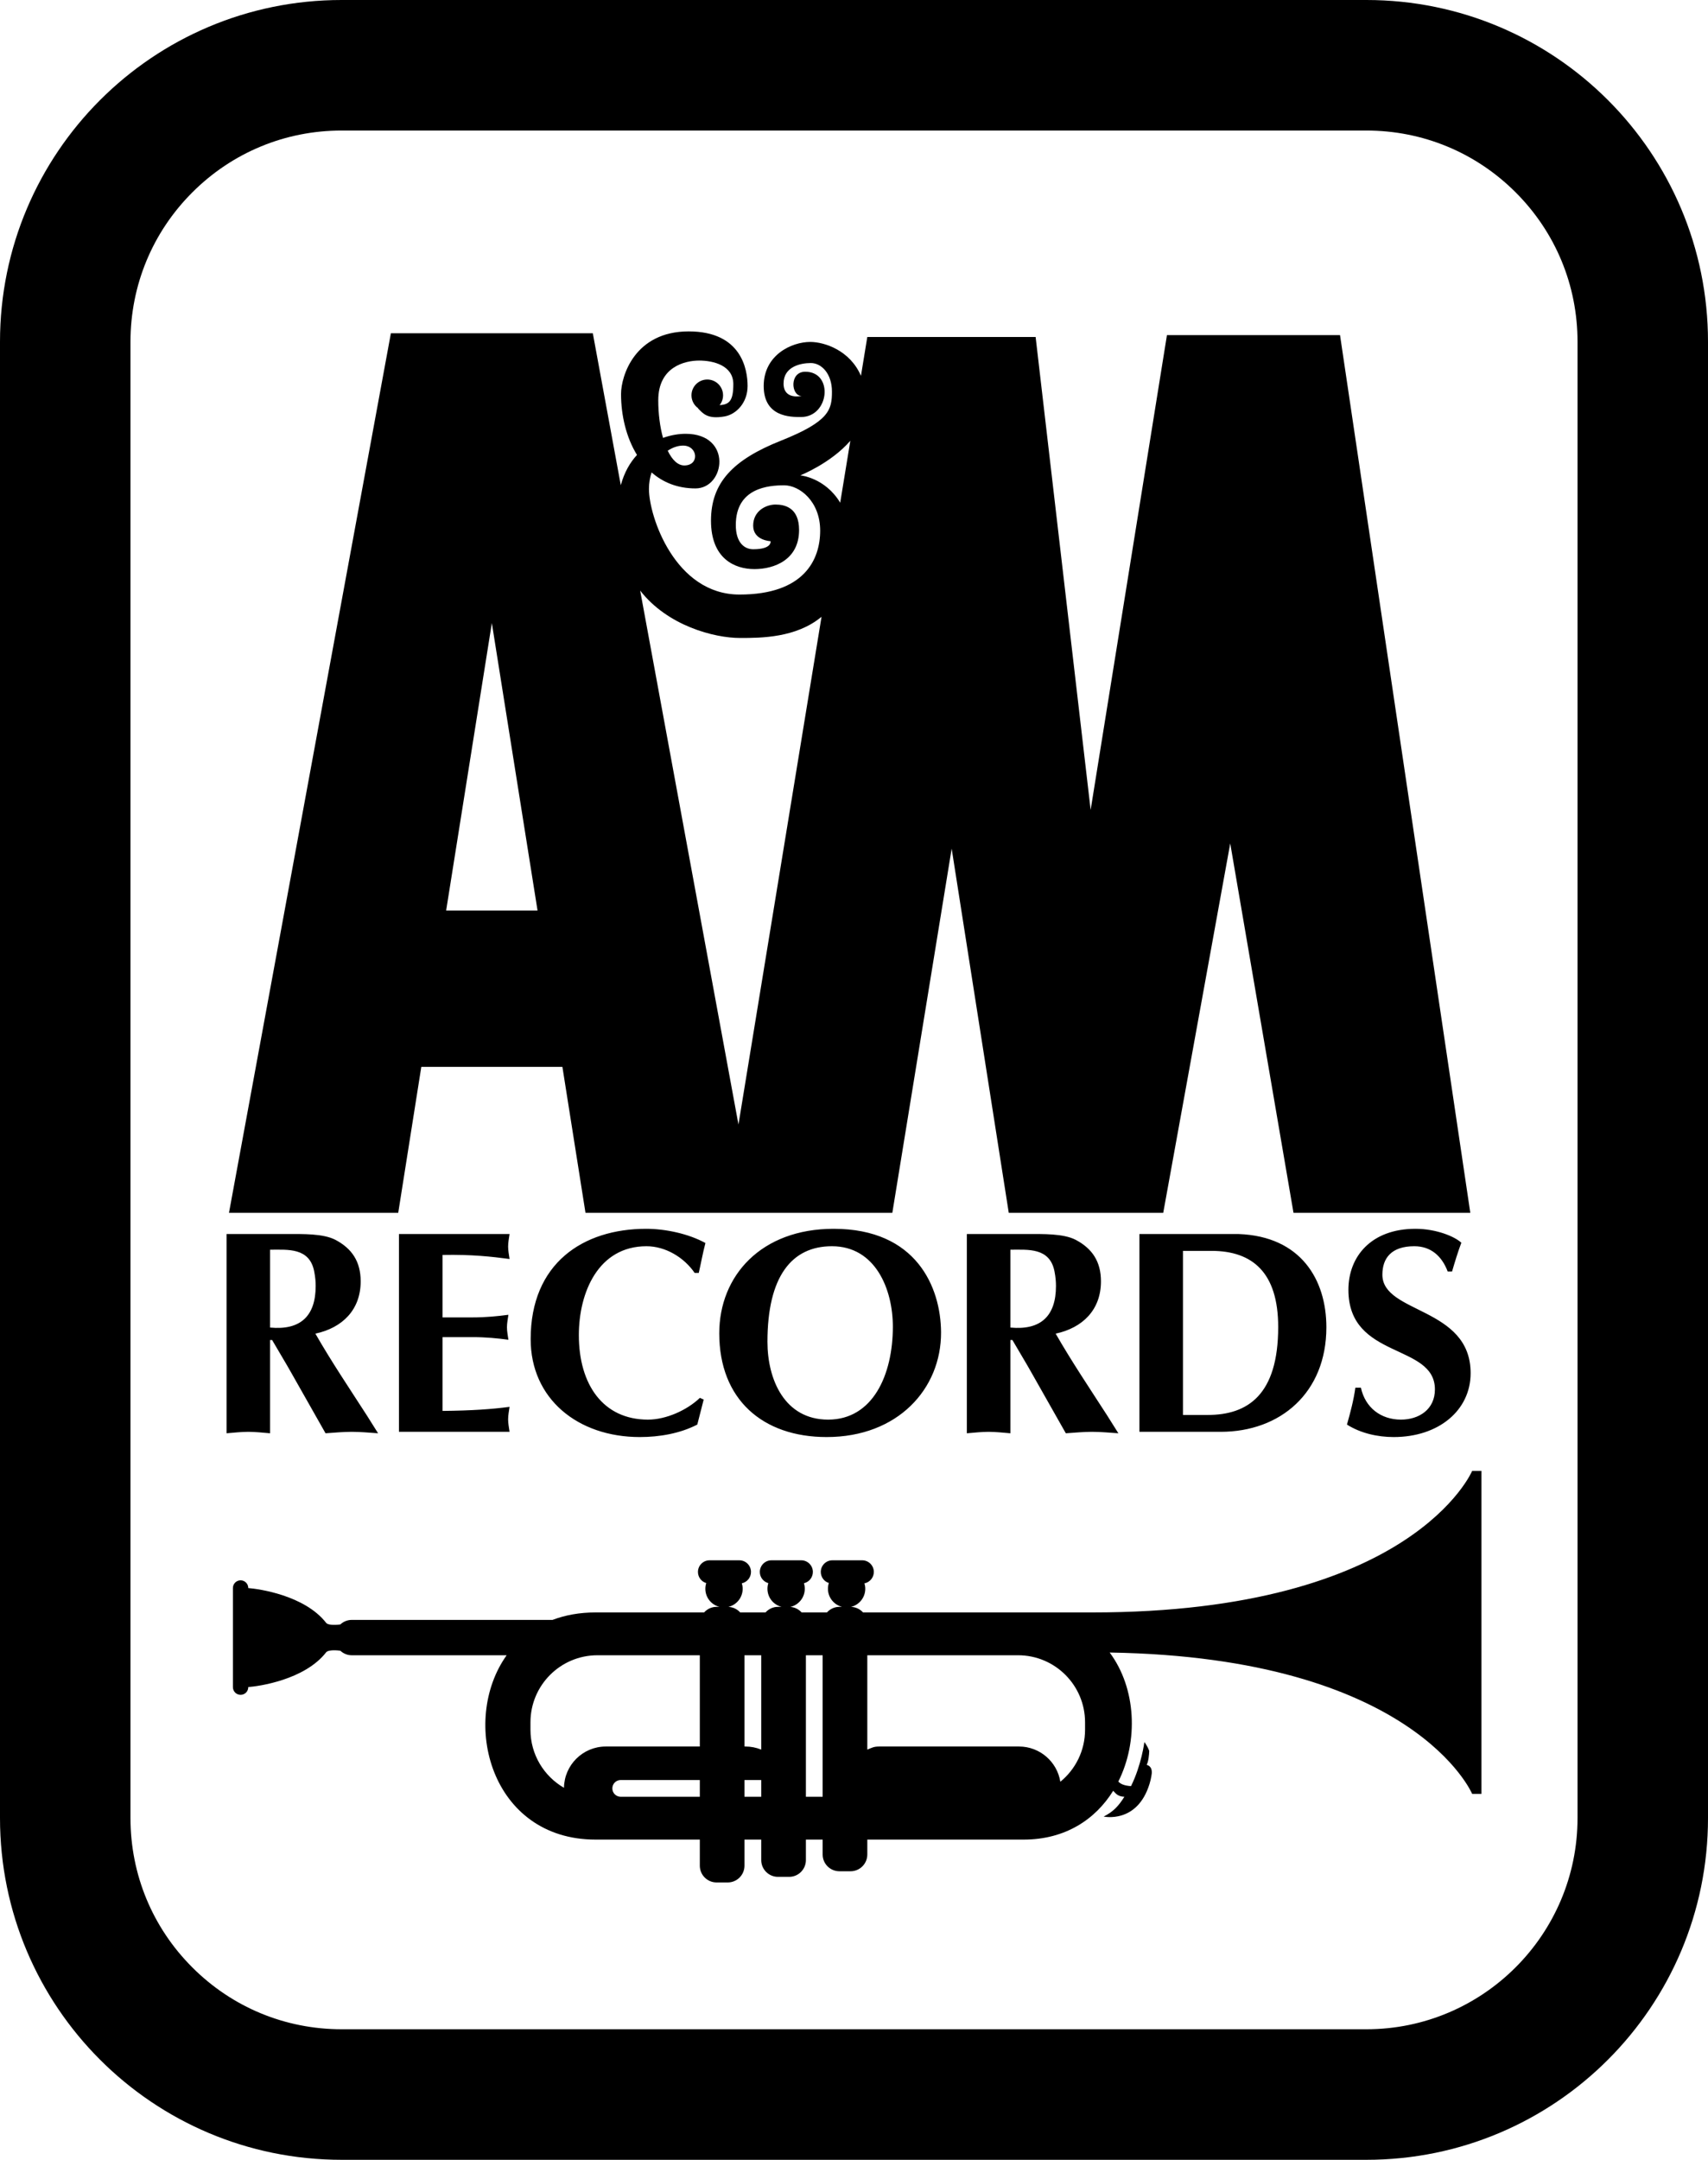 <?xml version="1.0" encoding="utf-8"?>
<!-- Generator: Adobe Illustrator 16.0.0, SVG Export Plug-In . SVG Version: 6.00 Build 0)  -->
<!DOCTYPE svg PUBLIC "-//W3C//DTD SVG 1.1//EN" "http://www.w3.org/Graphics/SVG/1.1/DTD/svg11.dtd">
<svg version="1.1" id="Layer_1" xmlns="http://www.w3.org/2000/svg" xmlns:xlink="http://www.w3.org/1999/xlink" x="0px" y="0px"
	 width="791.208px" height="1000px" viewBox="0 0 791.208 1000" enable-background="new 0 0 791.208 1000" xml:space="preserve">
<path fill-rule="evenodd" clip-rule="evenodd" d="M632.972,1000H158.241C70.852,1000,0,929.153,0,841.759V158.241
	C0,70.847,70.852,0,158.241,0h474.731c87.389,0,158.235,70.847,158.235,158.241v683.518C791.208,929.153,720.361,1000,632.972,1000
	L632.972,1000z M158.241,939.556h474.731c53.921,0,97.796-43.864,97.796-97.797V158.241c0-26.125-10.174-50.685-28.644-69.155
	c-18.477-18.473-43.031-28.647-69.152-28.647H158.241c-26.122,0-50.682,10.174-69.155,28.647
	c-18.473,18.47-28.644,43.03-28.644,69.155v683.518c0,26.127,10.171,50.688,28.644,69.158
	C107.559,929.387,132.119,939.556,158.241,939.556L158.241,939.556z M104.945,571.363v92.251c3.361-0.267,6.723-0.678,10.085-0.678
	s6.724,0.411,10.085,0.678v-43.175h0.942c2.959,5.112,6.724,11.302,8.743,14.937l16.003,28.238
	c4.034-0.267,8.068-0.678,12.103-0.678c4.17,0,8.204,0.411,12.235,0.678l-5.243-8.335c-8.068-12.514-16.406-24.882-23.801-37.796
	c12.505-2.689,20.979-11.024,20.979-24.205c0-9.146-4.037-15.191-11.699-19.226c-5.651-2.967-15.467-2.689-21.788-2.689H104.945
	L104.945,571.363z M125.115,614.661c14.122,1.344,21.115-5.379,21.115-19.227c0-1.889-0.133-3.9-0.672-6.723
	c-2.153-11.17-12.239-10.092-20.443-10.092V614.661L125.115,614.661z M236.047,571.363H184.81v91.573h51.238
	c-0.27-1.878-0.67-3.9-0.67-5.779c0-1.878,0.4-3.9,0.67-5.778c-8.202,1.078-17.348,1.745-31.064,1.878v-34.162h13.986
	c6.051,0,11.566,0.545,16.542,1.211c-0.27-1.878-0.673-3.9-0.673-5.778s0.403-3.901,0.673-5.778
	c-4.976,0.666-10.491,1.211-16.542,1.211h-13.986v-28.917c13.717-0.267,22.863,0.8,31.064,1.878c-0.27-1.878-0.67-3.9-0.67-5.778
	S235.778,573.241,236.047,571.363L236.047,571.363z M325.973,648.012l-1.748-0.801c-6.051,5.779-15.733,10.08-24.071,10.08
	c-20.712,0-32.009-16.137-32.009-39.13c0-19.771,9.013-41.152,31.333-41.152c8.744,0,17.351,5.112,22.327,12.369h1.884
	c1.075-4.701,1.881-9.279,3.092-13.847c-7.801-4.313-18.559-6.591-27.436-6.591c-29.316,0-53.521,16.004-53.521,51.1
	c0,27.571,21.785,45.319,50.565,45.319c9.007,0,18.556-1.611,26.627-5.779L325.973,648.012L325.973,648.012z M382.944,665.359
	c32.948,0,53.119-22.327,52.985-48.543c-0.133-20.849-11.43-47.876-49.756-47.876c-33.487,0-52.985,21.648-52.985,48.41
	C333.188,647.878,353.225,665.359,382.944,665.359L382.944,665.359z M355.511,621.251c0,17.48,7.932,36.04,28.105,36.04
	c20.707,0,29.986-20.704,29.986-43.03c0-17.348-8.068-37.252-28.239-37.252C366.672,577.009,355.511,591.123,355.511,621.251
	L355.511,621.251z M447.876,571.363v92.251c3.361-0.267,6.723-0.678,10.085-0.678c3.361,0,6.724,0.411,10.085,0.678v-43.175h0.939
	c2.961,5.112,6.729,11.302,8.74,14.937l16.003,28.238c4.04-0.267,8.074-0.678,12.108-0.678c4.167,0,8.201,0.411,12.235,0.678
	l-5.245-8.335c-8.068-12.514-16.403-24.882-23.805-37.796c12.508-2.689,20.981-11.024,20.981-24.205
	c0-9.146-4.034-15.191-11.696-19.226c-5.651-2.967-15.47-2.689-21.788-2.689H447.876L447.876,571.363z M468.046,614.661
	c14.119,1.344,21.115-5.379,21.115-19.227c0-1.889-0.139-3.9-0.672-6.723c-2.15-11.17-12.241-10.092-20.443-10.092V614.661
	L468.046,614.661z M573.811,571.363h-45.992v91.573h37.657c27.566,0,48.948-18.015,48.948-48.409
	C614.424,592.468,602.588,572.431,573.811,571.363L573.811,571.363z M547.995,655.135h11.431c18.553,0,32.678-9.279,32.678-40.741
	c0-25.282-11.969-35.239-30.934-35.239h-13.175V655.135L547.995,655.135z M670.624,588.712h2.018
	c1.345-4.579,2.689-9.014,4.301-13.314c-2.956-2.834-11.563-6.457-21.249-6.457c-20.437,0-31.062,12.77-31.062,28.239
	c0,32.406,40.074,24.616,40.074,46.131c0,9.279-7.396,13.98-15.736,13.98c-9.279,0-16.536-5.513-18.553-14.792h-2.557
	c-0.806,5.779-2.289,11.436-3.9,17.081c6.317,4.034,14.253,5.779,21.648,5.779c20.849,0,35.64-12.369,35.64-29.584
	c0-30.794-40.88-27.438-40.88-45.586c0-7.668,4.168-13.181,14.792-13.181C662.828,577.009,667.934,581.577,670.624,588.712
	L670.624,588.712z M620.748,155.157h-80.176l-35.346,219.839l-25.488-218.978h-77.971l-2.944,18
	c-5.023-11.744-16.829-15.7-23.491-15.7c-8.621,0-21.554,6.035-21.554,20.404c0,14.367,12.358,14.367,17.245,14.367
	c13.216,0,15.23-20.976,2.011-20.976c-7.474,0-6.61,11.205-1.725,11.205c0,0-8.335,2.012-8.335-5.746
	c0-7.76,7.76-9.485,12.644-9.485c4.887,0,9.771,4.887,9.771,13.222c0,8.332-1.15,13.791-23.565,22.698
	c-22.413,8.91-32.47,19.543-32.47,37.074c0,17.528,10.918,22.415,20.115,22.415c9.196,0,20.69-4.312,20.69-18.106
	c0-10.343-6.609-11.782-10.919-11.782c-4.312,0-10.346,2.875-10.346,9.771c0,6.898,8.046,7.185,8.046,7.185s0.864,3.737-8.046,3.737
	c-4.026,0-8.046-3.017-8.046-11.208c0-17.267,15.23-18.392,22.416-18.392c7.182,0,16.667,7.471,16.667,20.979
	c0,13.505-7.471,29.6-37.357,29.6c-29.889,0-41.958-36.209-41.958-48.854c0-2.834,0.45-5.407,1.223-7.693
	c5.226,4.568,11.96,7.404,20.332,7.404c13.794,0,17.242-25.288-4.598-25.288c-2.828,0-6.548,0.498-10.44,1.892
	c-1.412-5.065-2.204-11.169-2.204-17.412c0-15.517,12.355-18.39,18.965-18.39c6.612,0,15.806,2.298,15.806,10.918
	c0,7.71-1.848,9.441-6.346,9.722c0.995-1.25,1.592-2.826,1.592-4.548c0-4.04-3.276-7.315-7.315-7.315s-7.315,3.275-7.315,7.315
	c0,2.492,1.248,4.69,3.148,6.01l-0.145,0.025c2.3,2.3,4.312,5.173,12.358,3.737c5.376-0.958,10.633-6.324,10.633-14.081
	c0-7.76-2.873-25.288-27.3-25.288c-25.002,0-31.323,20.69-31.325,29.022c0,9.771,2.375,20.048,7.39,28.18
	c-3.184,3.445-5.871,8.01-7.507,14.014l-12.956-70.355h-93.542l-75.003,407.255h78.401l10.691-67.582h65.365l10.694,67.582h142.138
	l27.488-168.632l26.449,168.632h71.553l31.039-171.035l29.312,171.035h81.898L620.748,155.157L620.748,155.157z M206.675,421.549
	h42.328L227.84,288.466L206.675,421.549L206.675,421.549z M370.734,220.103c0,0,11.441,0.976,18.476,12.65l4.692-28.667
	C384.892,214.488,370.734,220.103,370.734,220.103L370.734,220.103z M316.42,206.309c-2.281,0-4.781,0.822-7.106,2.373
	c2.02,4.198,4.643,6.824,7.682,6.824C324.181,215.505,323.316,206.309,316.42,206.309L316.42,206.309z M296.55,273.438
	l45.531,247.227l38.482-235.092c-11.719,9.755-28.025,9.821-37.705,9.821C330.882,295.395,309.239,289.769,296.55,273.438
	L296.55,273.438z M681.954,681.04c0,0-27.589,65.523-175.866,65.523c-11.186,0-46.031,0-106.304,0
	c-1.372-1.533-3.343-2.5-5.543-2.567c3.776-0.934,6.582-4.334,6.582-8.391c0-0.878-0.134-1.711-0.372-2.511
	c2.473-0.489,4.334-2.668,4.334-5.279c0-2.979-2.412-5.39-5.385-5.39h-13.794c-2.976,0-5.39,2.411-5.39,5.39
	c0,2.456,1.645,4.523,3.892,5.168h-0.169c-0.264,0.833-0.405,1.711-0.405,2.622c0,4.046,2.781,7.435,6.534,8.368h-1.23
	c-2.295,0-4.348,1.012-5.771,2.59c-3.184,0-8.244,0-11.733,0c-1.3-1.445-3.131-2.4-5.187-2.557c3.817-0.899,6.659-4.312,6.659-8.401
	c0-0.889-0.139-1.745-0.389-2.556c2.37-0.566,4.137-2.689,4.137-5.234c0-2.979-2.414-5.39-5.39-5.39h-13.792
	c-2.976,0-5.39,2.411-5.39,5.39c0,2.467,1.664,4.545,3.932,5.179c-0.259,0.822-0.4,1.7-0.4,2.611c0,4.046,2.781,7.435,6.535,8.368
	h-1.662c-2.295,0-4.351,1.012-5.771,2.59c-3.756,0-7.665,0-11.732,0c-1.354-1.512-3.29-2.479-5.454-2.567
	c3.79-0.923,6.604-4.323,6.604-8.391c0-0.878-0.136-1.733-0.38-2.533c2.42-0.522,4.234-2.679,4.234-5.257
	c0-2.979-2.415-5.39-5.39-5.39h-13.791c-2.976,0-5.39,2.411-5.39,5.39c0,2.456,1.645,4.523,3.89,5.168h-0.061
	c-0.261,0.833-0.403,1.711-0.403,2.622c0,4.046,2.781,7.435,6.535,8.368h-1.336c-2.298,0-4.354,1.012-5.773,2.59
	c-2.342,0-4.726,0-7.16,0h0.003c-19.487,0-32.579,0-43.108,0c-7.484,0-14.13,1.244-19.954,3.456h-92.984
	c-2.053,0-3.917,0.8-5.304,2.101c-3.192,0.422-5.874,0.166-6.548-0.7c-9.997-12.858-31.45-15.792-36.102-16.137v-0.033
	c0-1.967-1.592-3.556-3.556-3.556s-3.556,1.589-3.556,3.556v45.909c0,1.967,1.592,3.556,3.556,3.556s3.556-1.589,3.556-3.556v-0.045
	c4.651-0.333,26.105-3.268,36.102-16.125c0.675-0.867,3.356-1.134,6.548-0.7c1.386,1.3,3.25,2.101,5.304,2.101H234.7
	c-21.749,30.483-7.374,85.35,41.202,85.35h48.279v12.068c0,4.29,3.473,7.769,7.76,7.769h5.17c4.284,0,7.76-3.479,7.76-7.769v-12.068
	h7.76v9.49c0,4.278,3.473,7.757,7.757,7.757h5.173c4.284,0,7.76-3.479,7.76-7.757v-9.49h7.757v6.9c0,4.29,3.476,7.758,7.76,7.758
	h5.173c4.284,0,7.757-3.468,7.757-7.758v-6.9h72.42c19.342,0,33.278-9.402,41.475-22.594c0.938,0.834,1.822,2.656,5.184,2.768
	c-2.645,4.234-5.167,6.957-9.591,9.157c0,0,15.52,3.456,21.232-15.081c0.395-1.277,0.678-2.5,0.872-3.667h-0.011
	c0.044-0.188,0.155-0.944,0.178-1.145c0.345-3.656-2.334-4.023-2.334-4.023c0.845-1.756,1.101-4.545,1.173-6.501
	c-1.022-2.656-2.251-4.067-2.251-4.067s-1.328,10.602-6.185,20.393c-3.484-0.211-5.112-1.212-5.867-2.134
	c9.373-18.703,8.318-43.164-4.018-59.723c141.305,2.289,167.909,65.446,167.909,65.446h4.312V681.04H681.954L681.954,681.04z
	 M324.181,831.913v-7.758h-36.64c-2.143,0-3.879,1.734-3.879,3.879s1.736,3.879,3.879,3.879H324.181L324.181,831.913z
	 M324.181,808.642V766.39h-47.417c-17.142,0-31.036,13.902-31.036,31.039v3.445c0,11.49,6.248,21.515,15.525,26.883
	c0.15-10.58,8.771-19.115,19.39-19.115H324.181L324.181,808.642z M352.63,831.913v-7.758h-7.76v7.758H352.63L352.63,831.913z
	 M352.63,810.075V766.39h-7.76v42.252h0.431C347.896,808.642,350.369,809.153,352.63,810.075L352.63,810.075z M381.078,831.913
	V766.39h-7.757v65.523H381.078L381.078,831.913z M502.636,800.874v-3.445c0-17.137-13.896-31.039-31.033-31.039h-69.836v43.686
	c2.262-0.922,3.012-1.434,5.607-1.434h64.656c9.663,0,17.676,7.068,19.153,16.314C498.169,819.266,502.636,810.598,502.636,800.874
	L502.636,800.874z"/>
</svg>
